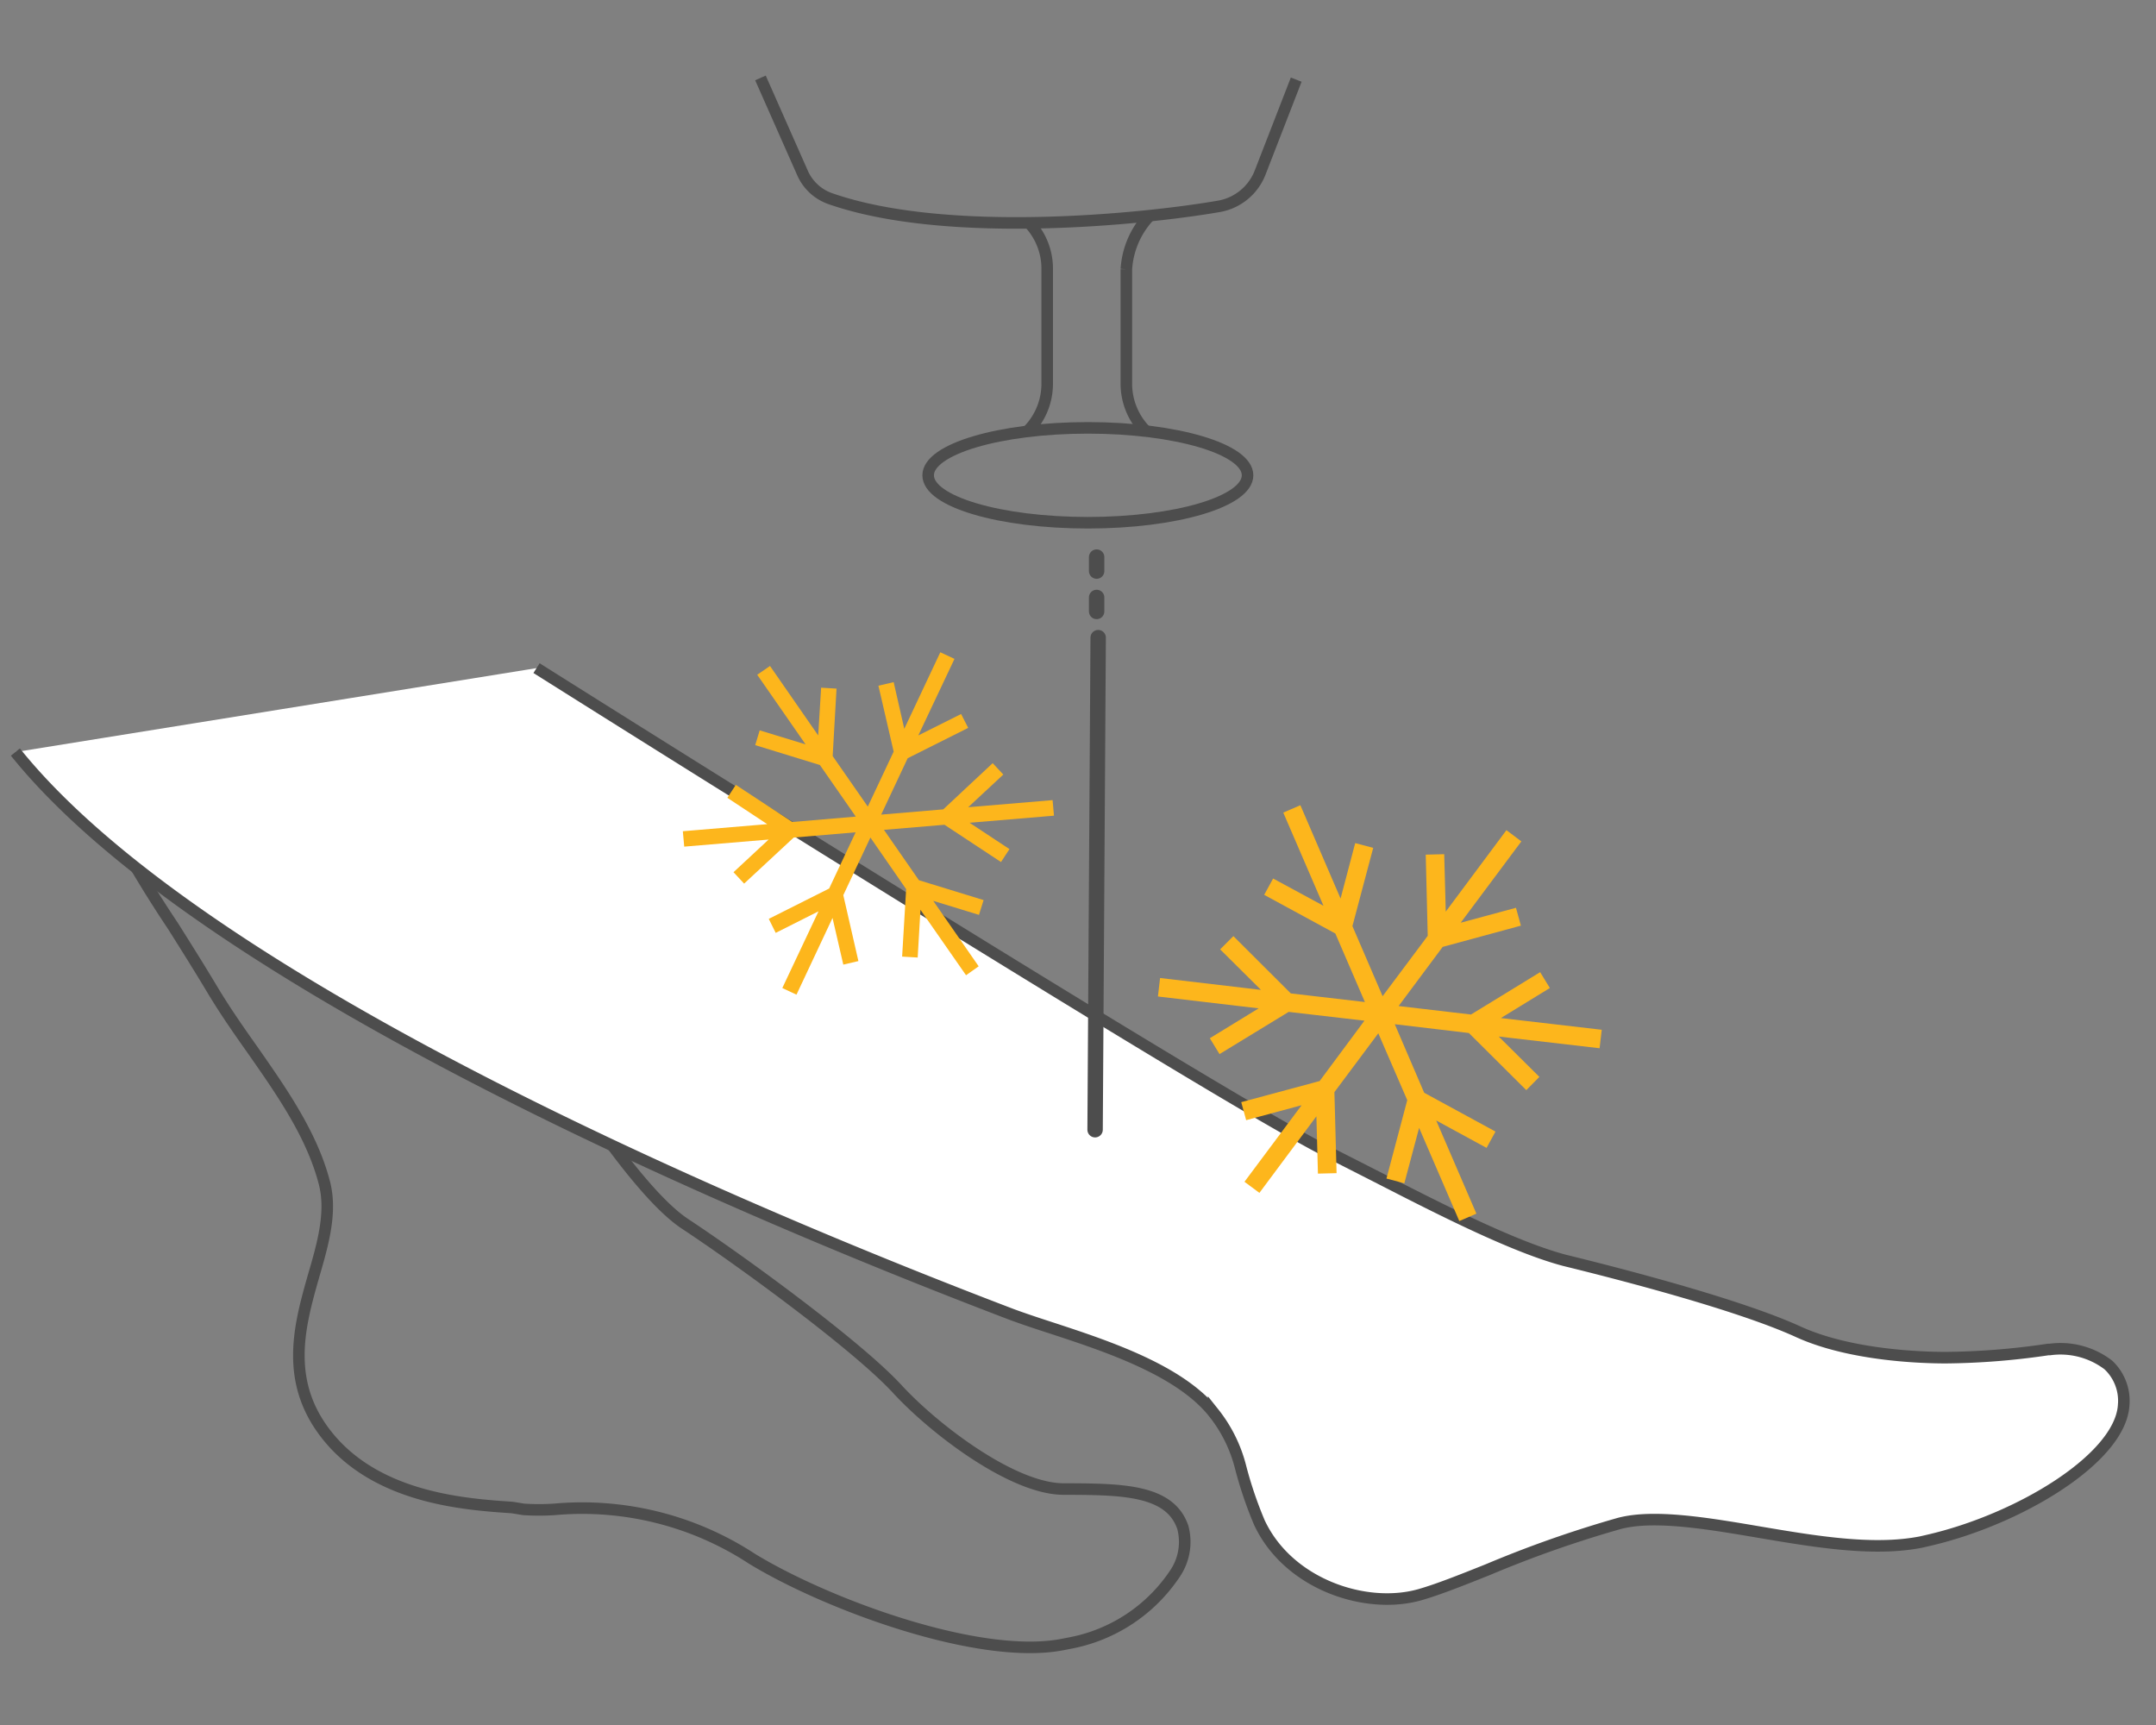 <svg id="Layer_1" data-name="Layer 1" xmlns="http://www.w3.org/2000/svg" viewBox="0 0 140 112"><rect x="0" y="0" width="140" height="112" fill="#808080" stroke="none"/><defs><style>.cls-1,.cls-3{fill:none;}.cls-1,.cls-2,.cls-3{stroke:#4d4d4d;stroke-miterlimit:10;}.cls-1,.cls-2{stroke-width:0.75px;}.cls-2{fill:#fff;}.cls-3{stroke-linecap:round;}.cls-4{fill:#fdb61c;}</style></defs><title>GentleLaser-07</title><path class="cls-1" d="M5,49a80.36,80.36,0,0,0,6.23,11.12c.87,1.38,1.73,2.75,2.55,4.12s1.72,2.66,2.62,3.93c1.9,2.72,3.87,5.53,4.67,8.65.48,1.89-.09,3.91-.7,6-.95,3.33-2,7.1,1.15,10.72,3.31,3.78,8.8,4.14,11.75,4.34L34,98a15.07,15.07,0,0,0,2,0,20.13,20.13,0,0,1,12.82,3.2c4.82,2.95,14.78,6.64,20.2,5.57l.41-.08a10.53,10.53,0,0,0,6.86-4.51,3.66,3.66,0,0,0,.52-3c-.83-2.48-4-2.49-7.74-2.5-3.31,0-8.41-3.89-10.81-6.5C55.62,87.32,48,81.78,44.48,79.46c-2.89-1.91-7.24-8.55-9.47-12.25"/><path class="cls-2" d="M1,48.83c12.37,15.4,48.85,30.48,64.71,36.52.76.28,1.66.58,2.62.89,3.5,1.15,8.29,2.72,10.48,5.49a9.3,9.3,0,0,1,1.74,3.5,26,26,0,0,0,1.23,3.63c1.87,4,6.9,5.68,10.42,4.68,1.16-.33,2.67-.93,4.42-1.63a74,74,0,0,1,8.54-3c2.26-.59,5.73,0,9.09.57,3.65.62,7.42,1.25,10.5.64l.39-.09c5.95-1.35,12.54-5.34,12.76-8.79a3.19,3.19,0,0,0-1-2.62,5.12,5.12,0,0,0-3.8-1l-.11,0a47.58,47.58,0,0,1-6.64.53c-1.5,0-6.2-.13-9.6-1.69-3.78-1.72-11.12-3.64-15.16-4.63C98.46,81,94,78.77,89.74,76.58l-3.28-1.67C79,71.21,35.28,43.66,34.84,43.38"/><line class="cls-3" x1="71.31" y1="41.4" x2="71.11" y2="73.35"/><line class="cls-3" x1="71.21" y1="38.79" x2="71.21" y2="39.7"/><line class="cls-3" x1="71.21" y1="36.17" x2="71.21" y2="37.08"/><ellipse class="cls-1" cx="70.81" cy="30.93" rx="3.08" ry="10.37" transform="matrix(0, -1, 1, 0, 39.71, 101.67)"/><path class="cls-1" d="M66.66,28.06A4.36,4.36,0,0,0,68,24.89l0-7.42a4.33,4.33,0,0,0-1.28-3.1"/><path class="cls-1" d="M74.5,28.08a4.37,4.37,0,0,1-1.36-3.17l0-7.43A5.55,5.55,0,0,1,74.66,14"/><path class="cls-1" d="M84.17,5.17l-2.33,6a3.52,3.52,0,0,1-2.7,2.23c-5,.86-17.69,2.13-25.22-.5a3.08,3.08,0,0,1-1.8-1.65L49.38,5.06"/><polygon class="cls-4" points="96.53 74.53 97.11 73.47 92.48 70.95 90.57 66.5 95.38 67.07 99.11 70.78 99.96 69.92 97.32 67.3 103.87 68.06 104.01 66.86 97.46 66.1 100.64 64.15 100.01 63.12 95.52 65.87 90.82 65.32 93.68 61.48 98.76 60.1 98.44 58.94 94.85 59.91 98.79 54.63 97.82 53.9 93.88 59.19 93.78 55.46 92.58 55.49 92.71 60.76 89.78 64.68 87.82 60.13 89.17 55.05 88 54.74 87.05 58.34 84.44 52.28 83.33 52.76 85.94 58.81 82.67 57.04 82.09 58.1 86.71 60.61 88.63 65.06 83.82 64.5 80.09 60.78 79.23 61.64 81.88 64.27 75.33 63.5 75.19 64.7 81.73 65.47 78.56 67.41 79.19 68.44 83.68 65.7 88.6 66.27 85.69 70.19 80.6 71.56 80.92 72.73 84.52 71.76 80.81 76.73 81.78 77.45 85.48 72.48 85.58 76.2 86.79 76.17 86.65 70.91 89.5 67.09 91.38 71.43 90.03 76.52 91.19 76.83 92.15 73.23 94.76 79.28 95.87 78.8 93.26 72.75 96.53 74.53"/><polygon class="cls-4" points="65.15 50.29 64.46 49.55 61.25 52.55 57.22 52.89 58.94 49.23 62.87 47.26 62.41 46.36 59.63 47.75 61.98 42.78 61.06 42.35 58.72 47.32 58.03 44.29 57.04 44.52 58.03 48.8 56.35 52.37 54.07 49.09 54.32 44.71 53.32 44.65 53.13 47.75 50 43.24 49.17 43.81 52.31 48.33 49.33 47.42 49.04 48.38 53.24 49.67 55.57 53.02 51.45 53.37 47.78 50.96 47.23 51.8 49.82 53.51 44.34 53.97 44.43 54.97 49.91 54.51 47.63 56.63 48.32 57.37 51.54 54.38 55.56 54.04 53.84 57.69 49.92 59.66 50.37 60.57 53.15 59.17 50.8 64.15 51.72 64.58 54.06 59.6 54.76 62.63 55.74 62.4 54.76 58.12 56.52 54.38 58.84 57.73 58.58 62.11 59.59 62.17 59.77 59.07 62.73 63.32 63.55 62.74 60.6 58.49 63.57 59.4 63.87 58.44 59.67 57.15 57.4 53.88 61.33 53.55 65 55.97 65.55 55.13 62.96 53.42 68.44 52.96 68.35 51.95 62.87 52.41 65.15 50.29"/></svg>